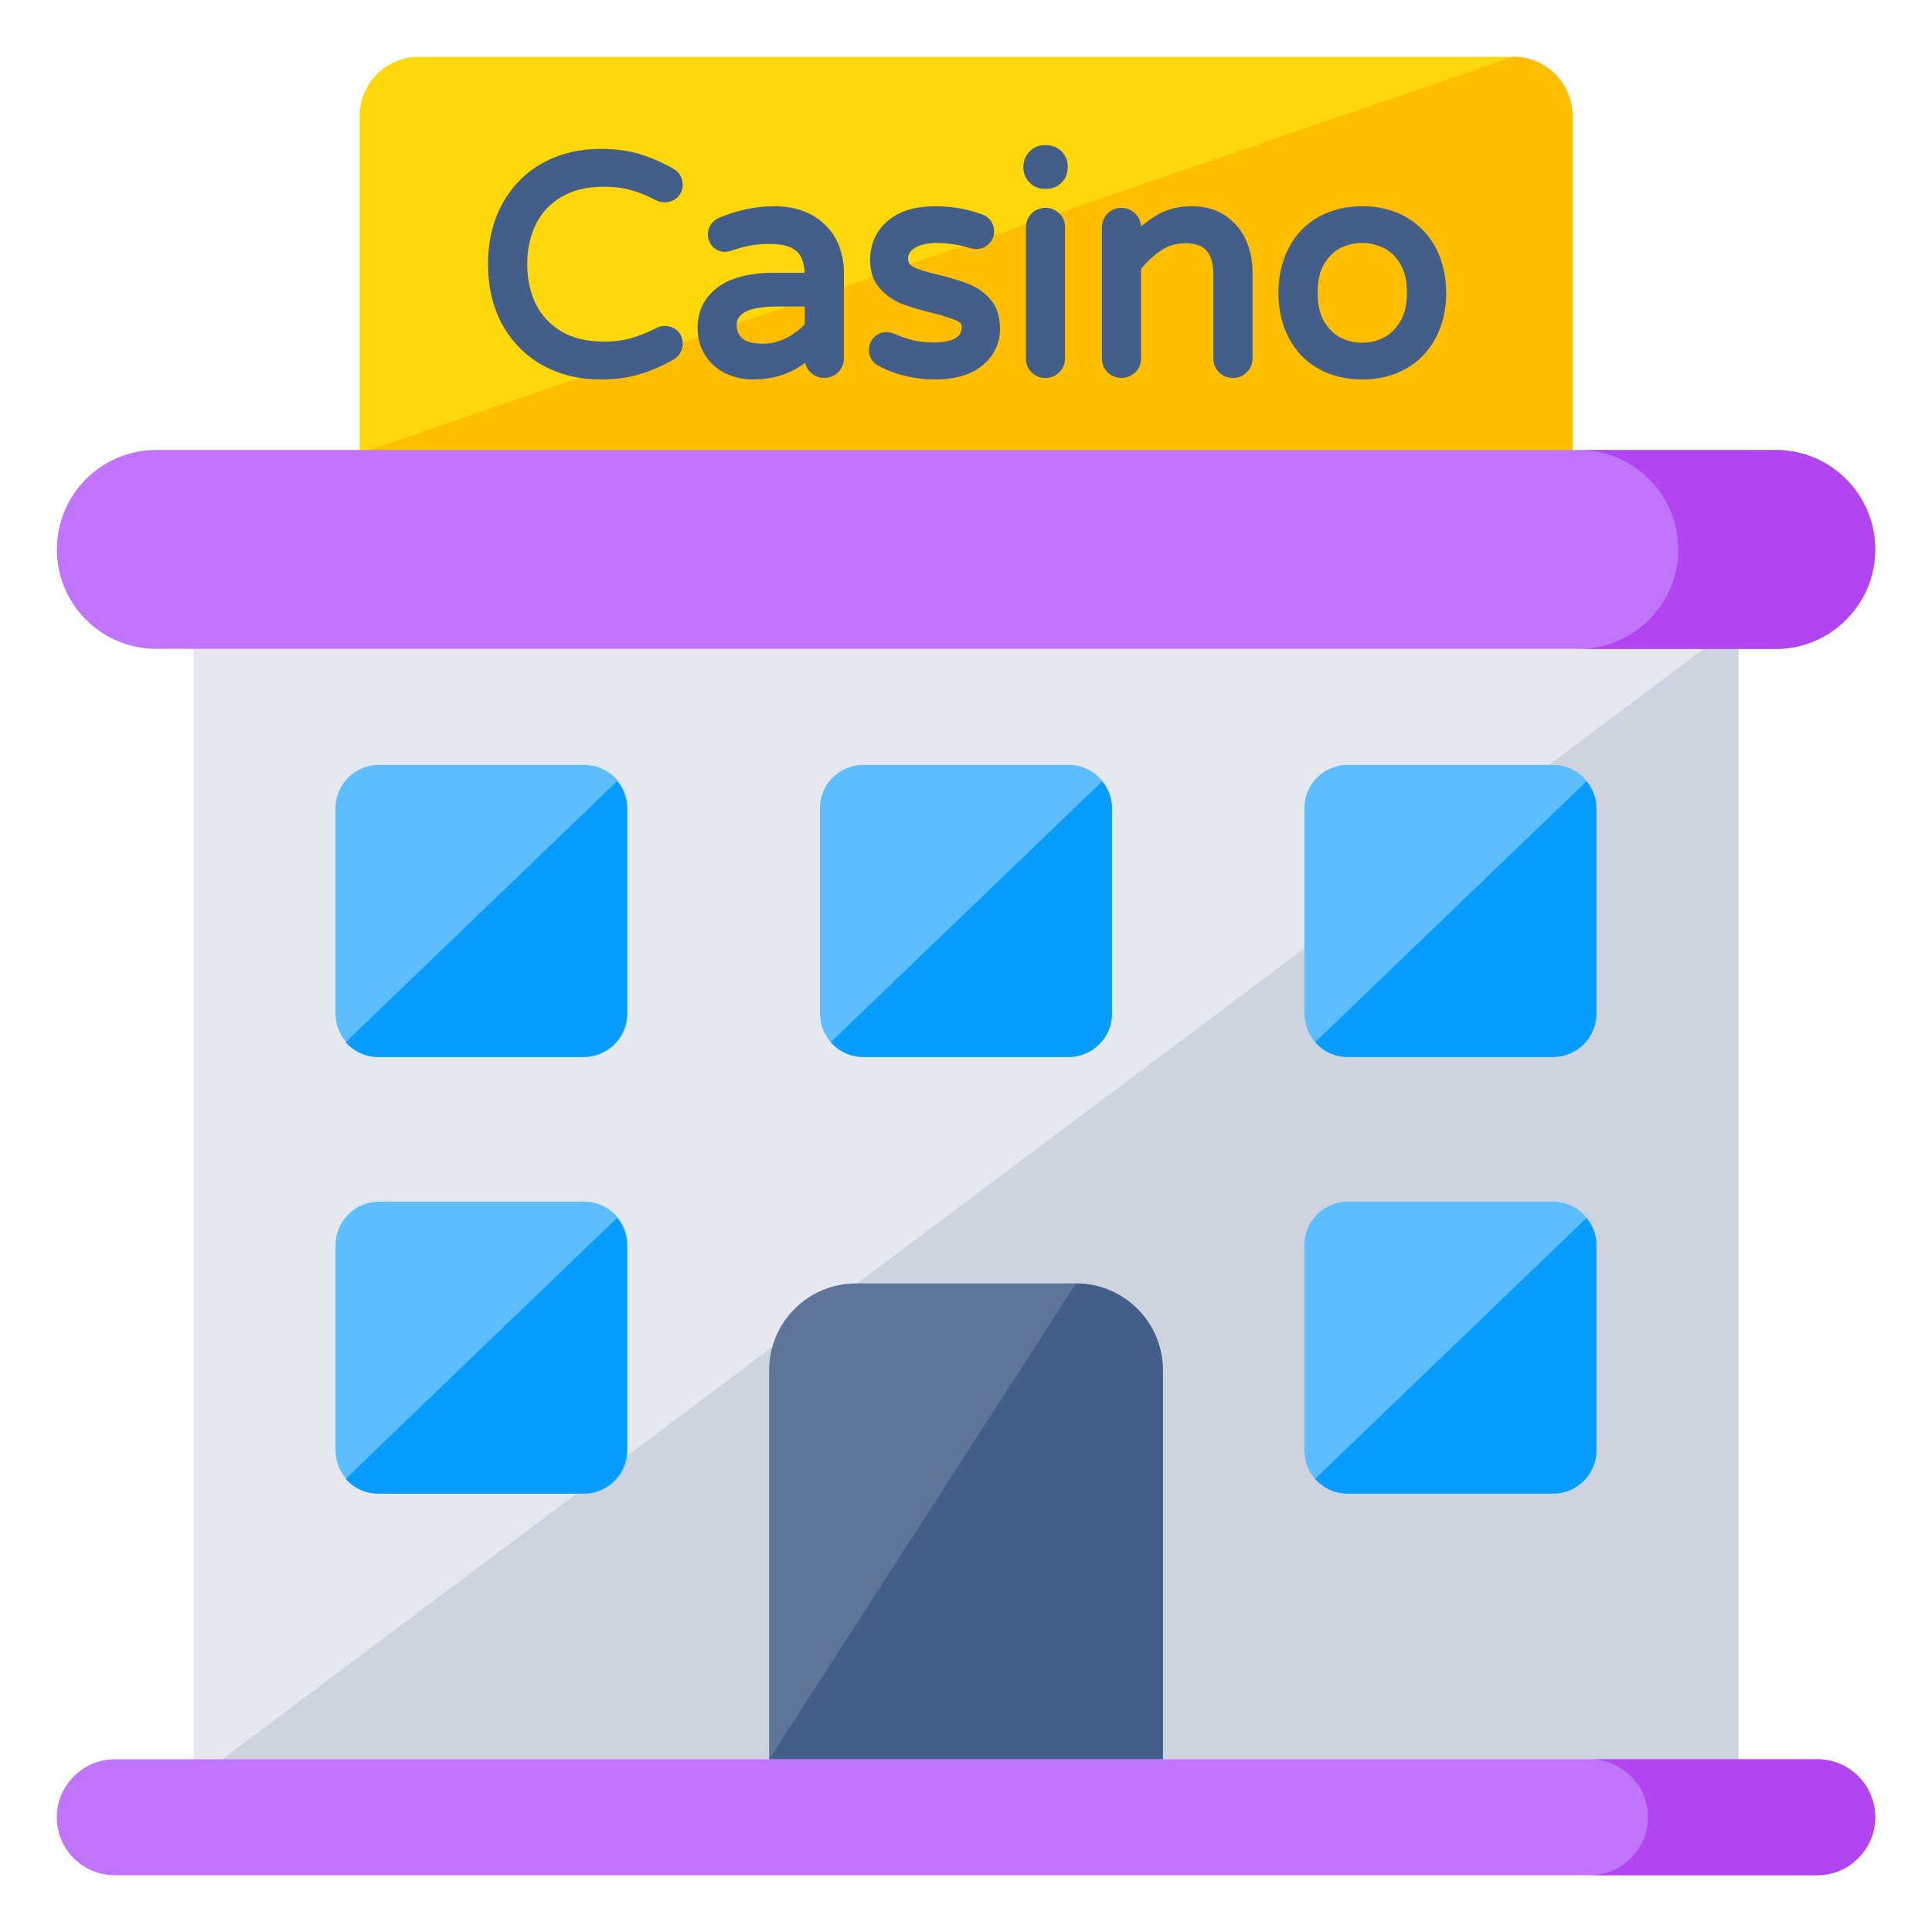 <svg width="20" height="20" viewBox="0 0 20 20" fill="none" xmlns="http://www.w3.org/2000/svg">
<g clip-path="url(#clip0_1822_2930)">
<path d="M15.664 5.308H4.337C3.998 5.308 3.723 5.033 3.723 4.694V1.202C3.723 0.862 3.998 0.588 4.337 0.588H15.664C16.003 0.588 16.278 0.862 16.278 1.202V4.694C16.278 5.033 16.003 5.308 15.664 5.308Z" fill="#FFD80C"/>
<path d="M15.664 5.308H4.337C3.998 5.308 3.723 5.033 3.723 4.694L15.664 0.588C16.003 0.588 16.278 0.862 16.278 1.202V4.694C16.278 5.033 16.003 5.308 15.664 5.308Z" fill="#FFBE00"/>
<path d="M2.004 6.448H17.997V18.433H2.004V6.448Z" fill="#E5E8EF"/>
<path d="M17.997 18.433H2.004L17.997 6.448V18.433Z" fill="#CDD4DF"/>
<path d="M18.383 6.717H1.618C1.049 6.717 0.589 6.256 0.589 5.688C0.589 5.119 1.049 4.658 1.618 4.658H18.383C18.951 4.658 19.412 5.119 19.412 5.688C19.412 6.256 18.951 6.717 18.383 6.717Z" fill="#C175FF"/>
<path d="M19.412 5.689C19.412 5.974 19.297 6.23 19.109 6.415C18.923 6.604 18.665 6.718 18.382 6.718H16.344C16.629 6.718 16.885 6.604 17.07 6.415C17.259 6.23 17.373 5.974 17.373 5.689C17.373 5.118 16.912 4.659 16.344 4.659H18.382C18.95 4.659 19.412 5.118 19.412 5.689Z" fill="#B244F1"/>
<path d="M16.526 8.368V10.492C16.526 10.739 16.323 10.942 16.076 10.942H13.953C13.703 10.942 13.503 10.739 13.503 10.492V8.368C13.503 8.118 13.703 7.918 13.953 7.918H16.076C16.323 7.918 16.526 8.118 16.526 8.368Z" fill="#5CBEFF"/>
<path d="M6.497 8.368V10.492C6.497 10.739 6.297 10.942 6.047 10.942H3.923C3.676 10.942 3.473 10.739 3.473 10.492V8.368C3.473 8.118 3.676 7.918 3.923 7.918H6.047C6.297 7.918 6.497 8.118 6.497 8.368Z" fill="#5CBEFF"/>
<path d="M6.497 12.889V15.015C6.497 15.262 6.297 15.462 6.047 15.462H3.923C3.676 15.462 3.473 15.262 3.473 15.015V12.889C3.473 12.642 3.676 12.439 3.923 12.439H6.047C6.297 12.439 6.497 12.642 6.497 12.889Z" fill="#5CBEFF"/>
<path d="M11.511 8.368V10.492C11.511 10.739 11.309 10.942 11.062 10.942H8.938C8.691 10.942 8.488 10.739 8.488 10.492V8.368C8.488 8.118 8.691 7.918 8.938 7.918H11.062C11.309 7.918 11.511 8.118 11.511 8.368Z" fill="#5CBEFF"/>
<path d="M16.526 12.889V15.015C16.526 15.262 16.323 15.462 16.076 15.462H13.953C13.703 15.462 13.503 15.262 13.503 15.015V12.889C13.503 12.642 13.703 12.439 13.953 12.439H16.076C16.323 12.439 16.526 12.642 16.526 12.889Z" fill="#5CBEFF"/>
<path d="M16.526 12.889V15.015C16.526 15.262 16.323 15.462 16.076 15.462H13.953C13.817 15.462 13.697 15.403 13.614 15.309L16.423 12.609C16.488 12.686 16.526 12.783 16.526 12.889Z" fill="#079CFF"/>
<path d="M16.526 8.368V10.495C16.526 10.742 16.323 10.942 16.076 10.942H13.953C13.817 10.942 13.697 10.883 13.614 10.789L16.423 8.089C16.488 8.165 16.526 8.262 16.526 8.368Z" fill="#079CFF"/>
<path d="M6.489 12.889V15.015C6.489 15.262 6.286 15.462 6.039 15.462H3.916C3.78 15.462 3.66 15.403 3.578 15.309L6.386 12.609C6.451 12.686 6.489 12.783 6.489 12.889Z" fill="#079CFF"/>
<path d="M6.489 8.368V10.495C6.489 10.742 6.286 10.942 6.039 10.942H3.916C3.78 10.942 3.66 10.883 3.578 10.789L6.386 8.089C6.451 8.165 6.489 8.262 6.489 8.368Z" fill="#079CFF"/>
<path d="M11.511 8.368V10.495C11.511 10.742 11.309 10.942 11.062 10.942H8.938C8.803 10.942 8.682 10.883 8.6 10.789L11.409 8.089C11.473 8.165 11.511 8.262 11.511 8.368Z" fill="#079CFF"/>
<path d="M12.038 14.186V18.212H7.962V14.186C7.962 13.689 8.364 13.286 8.862 13.286H11.138C11.635 13.286 12.038 13.689 12.038 14.186Z" fill="#5E7599"/>
<path d="M12.038 14.186V18.212H7.962L11.138 13.286C11.635 13.286 12.038 13.689 12.038 14.186Z" fill="#435E88"/>
<path d="M19.412 18.812C19.412 18.98 19.344 19.127 19.235 19.236C19.129 19.345 18.976 19.412 18.812 19.412H1.188C0.856 19.412 0.588 19.145 0.588 18.812C0.588 18.645 0.656 18.498 0.764 18.389C0.87 18.28 1.023 18.212 1.188 18.212H18.812C19.144 18.212 19.412 18.48 19.412 18.812Z" fill="#C175FF"/>
<path d="M19.412 18.812C19.412 18.98 19.344 19.127 19.235 19.236C19.129 19.345 18.976 19.412 18.812 19.412H16.459C16.623 19.412 16.776 19.345 16.882 19.236C16.991 19.127 17.059 18.98 17.059 18.812C17.059 18.48 16.791 18.212 16.459 18.212H18.812C19.144 18.212 19.412 18.48 19.412 18.812Z" fill="#B244F1"/>
<path d="M5.65 3.732C5.483 3.64 5.351 3.509 5.255 3.337C5.159 3.165 5.111 2.964 5.111 2.735C5.111 2.505 5.159 2.304 5.255 2.132C5.351 1.961 5.483 1.829 5.65 1.737C5.818 1.645 6.007 1.6 6.218 1.6C6.361 1.6 6.489 1.616 6.602 1.65C6.714 1.684 6.827 1.732 6.938 1.796C6.985 1.821 7.008 1.861 7.008 1.916C7.008 1.947 6.996 1.975 6.973 2C6.95 2.024 6.919 2.036 6.881 2.036C6.86 2.036 6.841 2.032 6.825 2.023C6.732 1.975 6.641 1.938 6.553 1.913C6.464 1.887 6.362 1.875 6.246 1.875C6.065 1.875 5.91 1.912 5.783 1.987C5.655 2.062 5.559 2.164 5.495 2.294C5.431 2.423 5.399 2.57 5.399 2.735C5.399 2.899 5.431 3.046 5.495 3.176C5.559 3.305 5.655 3.408 5.783 3.482C5.91 3.557 6.065 3.595 6.246 3.595C6.362 3.595 6.464 3.582 6.553 3.557C6.641 3.531 6.732 3.494 6.825 3.446C6.841 3.438 6.86 3.433 6.881 3.433C6.919 3.433 6.95 3.445 6.973 3.468C6.996 3.491 7.008 3.52 7.008 3.553C7.008 3.608 6.985 3.648 6.938 3.674C6.827 3.737 6.714 3.785 6.602 3.819C6.489 3.853 6.361 3.87 6.218 3.87C6.007 3.87 5.818 3.824 5.65 3.732Z" fill="#435E88"/>
<path d="M6.218 3.928C5.998 3.928 5.797 3.88 5.622 3.784C5.445 3.687 5.304 3.546 5.203 3.366C5.103 3.186 5.052 2.974 5.052 2.735C5.052 2.496 5.103 2.283 5.203 2.104C5.304 1.923 5.445 1.782 5.622 1.685C5.797 1.589 5.998 1.541 6.218 1.541C6.366 1.541 6.501 1.559 6.618 1.594C6.735 1.629 6.852 1.679 6.967 1.744C7.032 1.78 7.067 1.839 7.067 1.916C7.067 1.962 7.049 2.005 7.016 2.04C6.962 2.096 6.868 2.111 6.798 2.076C6.708 2.029 6.621 1.993 6.536 1.969C6.454 1.945 6.356 1.933 6.246 1.933C6.076 1.933 5.93 1.968 5.813 2.038C5.696 2.106 5.607 2.201 5.548 2.32C5.488 2.441 5.458 2.58 5.458 2.735C5.458 2.889 5.488 3.029 5.548 3.15C5.607 3.268 5.696 3.363 5.813 3.432C5.93 3.501 6.076 3.536 6.246 3.536C6.356 3.536 6.454 3.524 6.536 3.5C6.621 3.476 6.709 3.44 6.797 3.394C6.87 3.357 6.961 3.373 7.015 3.426C7.049 3.461 7.067 3.505 7.067 3.553C7.067 3.63 7.032 3.689 6.967 3.725C6.852 3.79 6.735 3.841 6.618 3.875C6.501 3.911 6.366 3.928 6.218 3.928ZM5.678 3.68C5.836 3.767 6.018 3.811 6.218 3.811C6.354 3.811 6.478 3.795 6.585 3.763C6.692 3.731 6.802 3.683 6.909 3.622C6.937 3.607 6.949 3.587 6.949 3.553C6.949 3.535 6.944 3.522 6.931 3.509C6.924 3.502 6.911 3.492 6.881 3.492C6.87 3.492 6.859 3.494 6.851 3.499C6.756 3.548 6.661 3.587 6.569 3.613C6.475 3.64 6.367 3.653 6.246 3.653C6.055 3.653 5.889 3.613 5.753 3.533C5.616 3.453 5.512 3.341 5.442 3.202C5.374 3.064 5.34 2.907 5.34 2.735C5.34 2.562 5.374 2.405 5.442 2.267C5.511 2.128 5.616 2.017 5.753 1.936C5.889 1.856 6.055 1.816 6.246 1.816C6.367 1.816 6.475 1.829 6.569 1.856C6.661 1.882 6.756 1.921 6.852 1.971C6.859 1.975 6.87 1.977 6.881 1.977C6.91 1.977 6.923 1.967 6.931 1.959C6.943 1.946 6.949 1.932 6.949 1.916C6.949 1.883 6.937 1.862 6.91 1.847C6.802 1.786 6.693 1.739 6.585 1.706C6.478 1.675 6.354 1.658 6.218 1.658C6.018 1.658 5.836 1.702 5.678 1.789C5.521 1.875 5.396 2 5.306 2.161C5.216 2.323 5.17 2.516 5.17 2.735C5.17 2.953 5.216 3.146 5.306 3.308C5.396 3.469 5.521 3.595 5.678 3.68Z" fill="#435E88"/>
<path d="M7.537 3.813C7.458 3.775 7.396 3.719 7.349 3.647C7.303 3.574 7.28 3.49 7.28 3.395C7.28 3.239 7.341 3.115 7.465 3.022C7.588 2.929 7.769 2.883 8.007 2.883H8.39V2.858C8.39 2.719 8.355 2.619 8.287 2.557C8.218 2.496 8.111 2.466 7.966 2.466C7.886 2.466 7.815 2.472 7.752 2.485C7.69 2.497 7.621 2.516 7.545 2.542C7.528 2.546 7.515 2.548 7.504 2.548C7.473 2.548 7.445 2.536 7.422 2.513C7.399 2.49 7.387 2.462 7.387 2.428C7.387 2.371 7.415 2.331 7.47 2.308C7.649 2.232 7.831 2.194 8.016 2.194C8.162 2.194 8.285 2.223 8.385 2.282C8.485 2.341 8.559 2.418 8.606 2.512C8.653 2.605 8.677 2.707 8.677 2.817V3.711C8.677 3.752 8.663 3.785 8.635 3.813C8.606 3.84 8.572 3.854 8.532 3.854C8.492 3.854 8.458 3.84 8.431 3.813C8.403 3.785 8.39 3.752 8.39 3.711V3.629C8.234 3.789 8.035 3.87 7.795 3.87C7.702 3.87 7.616 3.851 7.537 3.813ZM8.171 3.549C8.258 3.503 8.33 3.447 8.39 3.38V3.114H8.045C7.727 3.114 7.567 3.197 7.567 3.364C7.567 3.44 7.593 3.501 7.645 3.547C7.697 3.593 7.782 3.617 7.903 3.617C7.995 3.617 8.085 3.594 8.171 3.549Z" fill="#435E88"/>
<path d="M7.795 3.928C7.694 3.928 7.599 3.907 7.512 3.866C7.423 3.823 7.352 3.76 7.3 3.678C7.247 3.596 7.221 3.501 7.221 3.395C7.221 3.22 7.291 3.079 7.429 2.975C7.563 2.875 7.757 2.824 8.007 2.824H8.33C8.325 2.721 8.297 2.646 8.247 2.601C8.19 2.55 8.096 2.525 7.966 2.525C7.89 2.525 7.822 2.531 7.764 2.542C7.704 2.554 7.637 2.573 7.564 2.597C7.538 2.604 7.52 2.607 7.504 2.607C7.457 2.607 7.414 2.589 7.38 2.555C7.346 2.521 7.328 2.477 7.328 2.428C7.328 2.348 7.37 2.286 7.447 2.253C7.632 2.175 7.824 2.135 8.016 2.135C8.172 2.135 8.306 2.168 8.415 2.232C8.524 2.296 8.606 2.381 8.659 2.485C8.71 2.587 8.736 2.698 8.736 2.817V3.711C8.736 3.767 8.715 3.817 8.675 3.855C8.596 3.932 8.466 3.931 8.389 3.854C8.361 3.826 8.343 3.793 8.335 3.756C8.185 3.87 8.004 3.928 7.795 3.928ZM7.563 3.76C7.634 3.794 7.712 3.811 7.795 3.811C8.021 3.811 8.202 3.738 8.347 3.588L8.448 3.484V3.711C8.448 3.736 8.456 3.755 8.472 3.771C8.505 3.804 8.559 3.804 8.594 3.77C8.611 3.754 8.618 3.735 8.618 3.711V2.817C8.618 2.717 8.597 2.623 8.554 2.538C8.512 2.455 8.445 2.386 8.355 2.333C8.264 2.28 8.15 2.253 8.016 2.253C7.84 2.253 7.664 2.289 7.492 2.362C7.459 2.376 7.446 2.394 7.446 2.428C7.446 2.446 7.451 2.459 7.464 2.472C7.476 2.484 7.488 2.489 7.504 2.489C7.507 2.489 7.515 2.489 7.531 2.485C7.604 2.46 7.676 2.44 7.741 2.427C7.806 2.414 7.882 2.407 7.966 2.407C8.125 2.407 8.246 2.443 8.326 2.514C8.407 2.586 8.448 2.702 8.448 2.858V2.942H8.007C7.783 2.942 7.612 2.985 7.5 3.069C7.391 3.151 7.339 3.258 7.339 3.395C7.339 3.48 7.358 3.551 7.399 3.615C7.44 3.679 7.493 3.726 7.563 3.76ZM7.903 3.675C7.766 3.675 7.669 3.648 7.606 3.591C7.541 3.533 7.509 3.457 7.509 3.364C7.509 3.159 7.689 3.055 8.045 3.055H8.448V3.402L8.434 3.418C8.37 3.491 8.291 3.552 8.199 3.601C8.104 3.65 8.005 3.675 7.903 3.675ZM8.045 3.173C7.767 3.173 7.626 3.237 7.626 3.364C7.626 3.423 7.645 3.468 7.684 3.503C7.724 3.539 7.798 3.558 7.903 3.558C7.985 3.558 8.067 3.537 8.144 3.497C8.217 3.459 8.279 3.412 8.331 3.357V3.173H8.045Z" fill="#435E88"/>
<path d="M9.107 3.727C9.071 3.702 9.053 3.667 9.053 3.623C9.053 3.589 9.065 3.56 9.088 3.534C9.111 3.509 9.141 3.496 9.177 3.496C9.196 3.496 9.215 3.501 9.234 3.509C9.301 3.539 9.369 3.562 9.436 3.579C9.503 3.596 9.579 3.604 9.664 3.604C9.898 3.604 10.014 3.529 10.014 3.38C10.014 3.331 9.988 3.294 9.934 3.269C9.88 3.244 9.792 3.215 9.67 3.183C9.545 3.154 9.443 3.123 9.362 3.092C9.28 3.06 9.211 3.012 9.153 2.948C9.095 2.884 9.066 2.799 9.066 2.693C9.066 2.546 9.119 2.426 9.226 2.333C9.332 2.24 9.484 2.194 9.683 2.194C9.845 2.194 9.998 2.22 10.141 2.273C10.171 2.281 10.193 2.297 10.209 2.32C10.225 2.344 10.233 2.368 10.233 2.393C10.233 2.427 10.221 2.456 10.196 2.482C10.172 2.507 10.142 2.519 10.106 2.519C10.096 2.519 10.082 2.517 10.065 2.513C9.943 2.475 9.823 2.456 9.705 2.456C9.591 2.456 9.502 2.477 9.438 2.518C9.373 2.559 9.341 2.612 9.341 2.678C9.341 2.741 9.371 2.787 9.43 2.817C9.489 2.846 9.58 2.875 9.705 2.902C9.829 2.934 9.93 2.965 10.008 2.995C10.086 3.026 10.153 3.074 10.209 3.139C10.265 3.205 10.293 3.292 10.293 3.402C10.293 3.537 10.239 3.648 10.133 3.737C10.027 3.825 9.876 3.87 9.683 3.87C9.472 3.87 9.28 3.822 9.107 3.727Z" fill="#435E88"/>
<path d="M9.683 3.928C9.463 3.928 9.26 3.878 9.079 3.779L9.073 3.775C9.022 3.739 8.995 3.686 8.995 3.623C8.995 3.574 9.011 3.531 9.045 3.495C9.097 3.438 9.18 3.421 9.257 3.455C9.321 3.483 9.386 3.506 9.45 3.522C9.513 3.537 9.584 3.545 9.664 3.545C9.956 3.545 9.956 3.425 9.956 3.379C9.956 3.368 9.956 3.344 9.909 3.322C9.859 3.298 9.774 3.271 9.655 3.24C9.53 3.211 9.424 3.179 9.34 3.147C9.251 3.112 9.173 3.058 9.109 2.987C9.042 2.912 9.007 2.813 9.007 2.693C9.007 2.529 9.068 2.393 9.187 2.289C9.304 2.187 9.471 2.135 9.683 2.135C9.851 2.135 10.012 2.163 10.161 2.218C10.2 2.229 10.234 2.253 10.258 2.287C10.28 2.32 10.291 2.356 10.291 2.393C10.291 2.442 10.274 2.486 10.239 2.522C10.204 2.559 10.158 2.578 10.106 2.578C10.09 2.578 10.072 2.576 10.05 2.57C9.823 2.5 9.583 2.495 9.469 2.567C9.407 2.607 9.4 2.649 9.4 2.678C9.4 2.719 9.417 2.744 9.456 2.764C9.51 2.791 9.598 2.818 9.717 2.845C9.845 2.877 9.949 2.909 10.03 2.941C10.116 2.975 10.192 3.028 10.254 3.101C10.319 3.177 10.352 3.278 10.352 3.402C10.352 3.554 10.291 3.682 10.171 3.782C10.054 3.879 9.89 3.928 9.683 3.928ZM9.139 3.677C9.301 3.766 9.484 3.811 9.683 3.811C9.862 3.811 10 3.771 10.095 3.691C10.189 3.614 10.234 3.519 10.234 3.402C10.234 3.306 10.211 3.232 10.164 3.177C10.115 3.12 10.055 3.077 9.987 3.05C9.911 3.02 9.811 2.99 9.69 2.959C9.562 2.931 9.467 2.901 9.403 2.869C9.324 2.83 9.282 2.764 9.282 2.678C9.282 2.618 9.304 2.534 9.406 2.468C9.552 2.375 9.826 2.378 10.082 2.457C10.095 2.46 10.104 2.461 10.106 2.461C10.126 2.461 10.141 2.455 10.154 2.441C10.168 2.426 10.174 2.412 10.174 2.393C10.174 2.38 10.169 2.367 10.16 2.353C10.152 2.342 10.141 2.334 10.125 2.329C9.984 2.278 9.837 2.253 9.683 2.253C9.5 2.253 9.359 2.295 9.264 2.377C9.17 2.459 9.125 2.562 9.125 2.693C9.125 2.785 9.148 2.855 9.197 2.909C9.248 2.966 9.311 3.009 9.383 3.037C9.462 3.068 9.563 3.098 9.683 3.126C9.812 3.159 9.902 3.189 9.959 3.216C10.053 3.26 10.073 3.329 10.073 3.379C10.073 3.509 10.002 3.663 9.664 3.663C9.575 3.663 9.493 3.654 9.422 3.636C9.351 3.618 9.28 3.594 9.21 3.563C9.177 3.549 9.15 3.554 9.132 3.574C9.118 3.588 9.112 3.604 9.112 3.623C9.112 3.647 9.12 3.664 9.139 3.677Z" fill="#435E88"/>
<path d="M10.7 1.849C10.669 1.818 10.653 1.78 10.653 1.735V1.723C10.653 1.679 10.669 1.641 10.7 1.609C10.732 1.577 10.77 1.562 10.814 1.562H10.833C10.878 1.562 10.915 1.577 10.947 1.609C10.979 1.641 10.995 1.679 10.995 1.723V1.735C10.995 1.78 10.979 1.818 10.947 1.849C10.915 1.881 10.878 1.897 10.833 1.897H10.814C10.77 1.897 10.732 1.881 10.7 1.849ZM10.72 3.813C10.692 3.785 10.678 3.752 10.678 3.711V2.355C10.678 2.315 10.692 2.281 10.72 2.252C10.747 2.224 10.781 2.21 10.821 2.21C10.863 2.21 10.898 2.223 10.925 2.251C10.952 2.278 10.966 2.313 10.966 2.355V3.711C10.966 3.752 10.952 3.785 10.923 3.813C10.895 3.84 10.861 3.854 10.821 3.854C10.781 3.854 10.747 3.84 10.72 3.813Z" fill="#435E88"/>
<path d="M10.821 3.913C10.765 3.913 10.717 3.893 10.678 3.854C10.639 3.816 10.62 3.768 10.62 3.711V2.355C10.62 2.299 10.639 2.251 10.677 2.211C10.755 2.131 10.89 2.133 10.966 2.209C11.005 2.248 11.025 2.297 11.025 2.355V3.711C11.025 3.767 11.004 3.817 10.964 3.855C10.925 3.893 10.876 3.913 10.821 3.913ZM10.821 2.268C10.797 2.268 10.778 2.276 10.762 2.293C10.745 2.311 10.737 2.33 10.737 2.355V3.711C10.737 3.736 10.745 3.755 10.761 3.771C10.794 3.804 10.848 3.804 10.883 3.77C10.9 3.754 10.907 3.735 10.907 3.711V2.355C10.907 2.329 10.9 2.309 10.883 2.292C10.867 2.276 10.847 2.268 10.821 2.268ZM10.833 1.955H10.814C10.754 1.955 10.702 1.934 10.659 1.891C10.616 1.848 10.594 1.796 10.594 1.735C10.594 1.663 10.616 1.61 10.659 1.567C10.702 1.524 10.754 1.503 10.814 1.503H10.833C10.893 1.503 10.946 1.524 10.989 1.567C11.032 1.61 11.053 1.662 11.053 1.723C11.053 1.796 11.032 1.848 10.989 1.891C10.946 1.934 10.893 1.955 10.833 1.955ZM10.814 1.62C10.786 1.62 10.763 1.63 10.742 1.651C10.722 1.671 10.712 1.694 10.712 1.723C10.712 1.764 10.722 1.787 10.742 1.808C10.763 1.828 10.786 1.838 10.814 1.838H10.833C10.862 1.838 10.885 1.828 10.905 1.808C10.926 1.787 10.936 1.764 10.936 1.735C10.936 1.694 10.926 1.671 10.906 1.651C10.885 1.63 10.862 1.62 10.833 1.62H10.814Z" fill="#435E88"/>
<path d="M11.507 3.813C11.479 3.785 11.466 3.752 11.466 3.711V2.355C11.466 2.315 11.479 2.281 11.507 2.252C11.534 2.224 11.568 2.21 11.608 2.21C11.648 2.21 11.682 2.224 11.711 2.252C11.739 2.281 11.754 2.315 11.754 2.355V2.485C11.834 2.396 11.92 2.326 12.013 2.273C12.105 2.22 12.215 2.194 12.341 2.194C12.457 2.194 12.558 2.221 12.643 2.276C12.729 2.331 12.794 2.406 12.839 2.501C12.885 2.595 12.907 2.7 12.907 2.814V3.711C12.907 3.752 12.893 3.785 12.865 3.813C12.836 3.84 12.802 3.854 12.762 3.854C12.722 3.854 12.688 3.84 12.661 3.813C12.633 3.785 12.62 3.752 12.62 3.711V2.845C12.62 2.588 12.504 2.459 12.272 2.459C12.166 2.459 12.072 2.487 11.989 2.542C11.906 2.596 11.827 2.67 11.754 2.763V3.711C11.754 3.752 11.739 3.785 11.711 3.813C11.682 3.84 11.648 3.854 11.608 3.854C11.568 3.854 11.534 3.84 11.507 3.813Z" fill="#435E88"/>
<path d="M12.762 3.913C12.707 3.913 12.657 3.892 12.619 3.854C12.581 3.816 12.561 3.768 12.561 3.711V2.845C12.561 2.619 12.472 2.518 12.272 2.518C12.177 2.518 12.095 2.542 12.021 2.591C11.948 2.639 11.878 2.704 11.812 2.784V3.711C11.812 3.767 11.791 3.817 11.752 3.855C11.672 3.932 11.543 3.931 11.465 3.854C11.427 3.816 11.407 3.768 11.407 3.711V2.355C11.407 2.299 11.426 2.251 11.464 2.211C11.541 2.133 11.674 2.132 11.752 2.211C11.789 2.247 11.809 2.293 11.812 2.344C11.867 2.297 11.924 2.256 11.984 2.222C12.085 2.164 12.205 2.135 12.341 2.135C12.468 2.135 12.581 2.166 12.675 2.226C12.77 2.287 12.843 2.371 12.893 2.475C12.941 2.578 12.966 2.692 12.966 2.814V3.711C12.966 3.767 12.945 3.817 12.905 3.855C12.866 3.893 12.818 3.913 12.762 3.913ZM12.272 2.401C12.457 2.401 12.679 2.478 12.679 2.845V3.711C12.679 3.736 12.686 3.755 12.702 3.771C12.735 3.804 12.789 3.804 12.824 3.77C12.841 3.754 12.848 3.735 12.848 3.711V2.814C12.848 2.709 12.828 2.612 12.786 2.526C12.746 2.44 12.688 2.375 12.612 2.326C12.536 2.277 12.445 2.253 12.341 2.253C12.226 2.253 12.125 2.277 12.042 2.324C11.955 2.373 11.872 2.441 11.797 2.524L11.695 2.638V2.355C11.695 2.331 11.687 2.311 11.669 2.294C11.635 2.26 11.582 2.259 11.549 2.293C11.532 2.311 11.525 2.33 11.525 2.355V3.711C11.525 3.736 11.532 3.755 11.548 3.771C11.581 3.804 11.635 3.804 11.67 3.77C11.687 3.754 11.695 3.735 11.695 3.711V2.742L11.707 2.726C11.784 2.629 11.868 2.551 11.957 2.493C12.049 2.432 12.155 2.401 12.272 2.401Z" fill="#435E88"/>
<path d="M13.676 3.765C13.553 3.696 13.459 3.597 13.393 3.47C13.326 3.342 13.293 3.196 13.293 3.032C13.293 2.867 13.326 2.721 13.393 2.594C13.459 2.466 13.553 2.368 13.676 2.298C13.798 2.229 13.94 2.194 14.102 2.194C14.263 2.194 14.404 2.229 14.526 2.298C14.648 2.368 14.743 2.466 14.811 2.594C14.878 2.721 14.912 2.867 14.912 3.032C14.912 3.196 14.878 3.342 14.811 3.47C14.743 3.597 14.648 3.696 14.526 3.765C14.404 3.835 14.263 3.87 14.102 3.87C13.94 3.87 13.798 3.835 13.676 3.765ZM14.351 3.547C14.43 3.507 14.495 3.444 14.547 3.357C14.598 3.271 14.624 3.161 14.624 3.029C14.624 2.898 14.598 2.789 14.547 2.703C14.495 2.616 14.43 2.554 14.351 2.515C14.272 2.476 14.189 2.456 14.102 2.456C14.014 2.456 13.93 2.476 13.851 2.515C13.772 2.554 13.707 2.616 13.657 2.703C13.606 2.789 13.581 2.898 13.581 3.029C13.581 3.161 13.606 3.271 13.657 3.357C13.707 3.444 13.772 3.507 13.851 3.547C13.93 3.587 14.014 3.607 14.102 3.607C14.189 3.607 14.272 3.587 14.351 3.547Z" fill="#435E88"/>
<path d="M14.102 3.928C13.931 3.928 13.777 3.891 13.647 3.816C13.515 3.742 13.412 3.634 13.341 3.497C13.27 3.361 13.234 3.205 13.234 3.032C13.234 2.859 13.27 2.702 13.341 2.567C13.412 2.429 13.515 2.322 13.647 2.247C13.777 2.173 13.931 2.135 14.102 2.135C14.272 2.135 14.424 2.173 14.555 2.247C14.687 2.322 14.79 2.429 14.863 2.566C14.934 2.702 14.971 2.859 14.971 3.032C14.971 3.205 14.934 3.362 14.863 3.497C14.79 3.634 14.687 3.742 14.555 3.816C14.425 3.891 14.272 3.928 14.102 3.928ZM14.102 2.253C13.951 2.253 13.818 2.285 13.705 2.349C13.593 2.413 13.506 2.504 13.445 2.621C13.383 2.739 13.352 2.878 13.352 3.032C13.352 3.186 13.383 3.324 13.445 3.442C13.506 3.559 13.593 3.651 13.705 3.714C13.817 3.778 13.951 3.811 14.102 3.811C14.252 3.811 14.384 3.778 14.497 3.714C14.609 3.65 14.697 3.559 14.759 3.442C14.821 3.324 14.853 3.186 14.853 3.032C14.853 2.878 14.821 2.74 14.759 2.621C14.697 2.504 14.609 2.413 14.497 2.349C14.384 2.285 14.252 2.253 14.102 2.253ZM14.102 3.666C14.005 3.666 13.912 3.644 13.825 3.599C13.736 3.555 13.662 3.483 13.606 3.387C13.55 3.292 13.522 3.171 13.522 3.028C13.522 2.888 13.55 2.768 13.606 2.673C13.662 2.577 13.736 2.506 13.825 2.462C13.997 2.377 14.201 2.375 14.377 2.462C14.466 2.506 14.54 2.577 14.597 2.673C14.654 2.768 14.683 2.888 14.683 3.028C14.683 3.171 14.654 3.292 14.597 3.387C14.54 3.483 14.466 3.555 14.377 3.599C14.29 3.644 14.198 3.666 14.102 3.666ZM14.102 2.515C14.024 2.515 13.948 2.533 13.877 2.567C13.808 2.602 13.753 2.656 13.707 2.733C13.662 2.809 13.64 2.909 13.64 3.028C13.64 3.15 13.662 3.251 13.707 3.328C13.753 3.405 13.808 3.459 13.878 3.495C14.017 3.565 14.181 3.567 14.324 3.495C14.393 3.46 14.45 3.403 14.496 3.327C14.542 3.25 14.565 3.15 14.565 3.028C14.565 2.909 14.542 2.81 14.496 2.733C14.451 2.657 14.393 2.601 14.325 2.567C14.254 2.533 14.179 2.515 14.102 2.515Z" fill="#435E88"/>
</g>
<defs>
<clipPath id="clip0_1822_2930">
<rect width="20" height="20" fill="white"/>
</clipPath>
</defs>
</svg>
